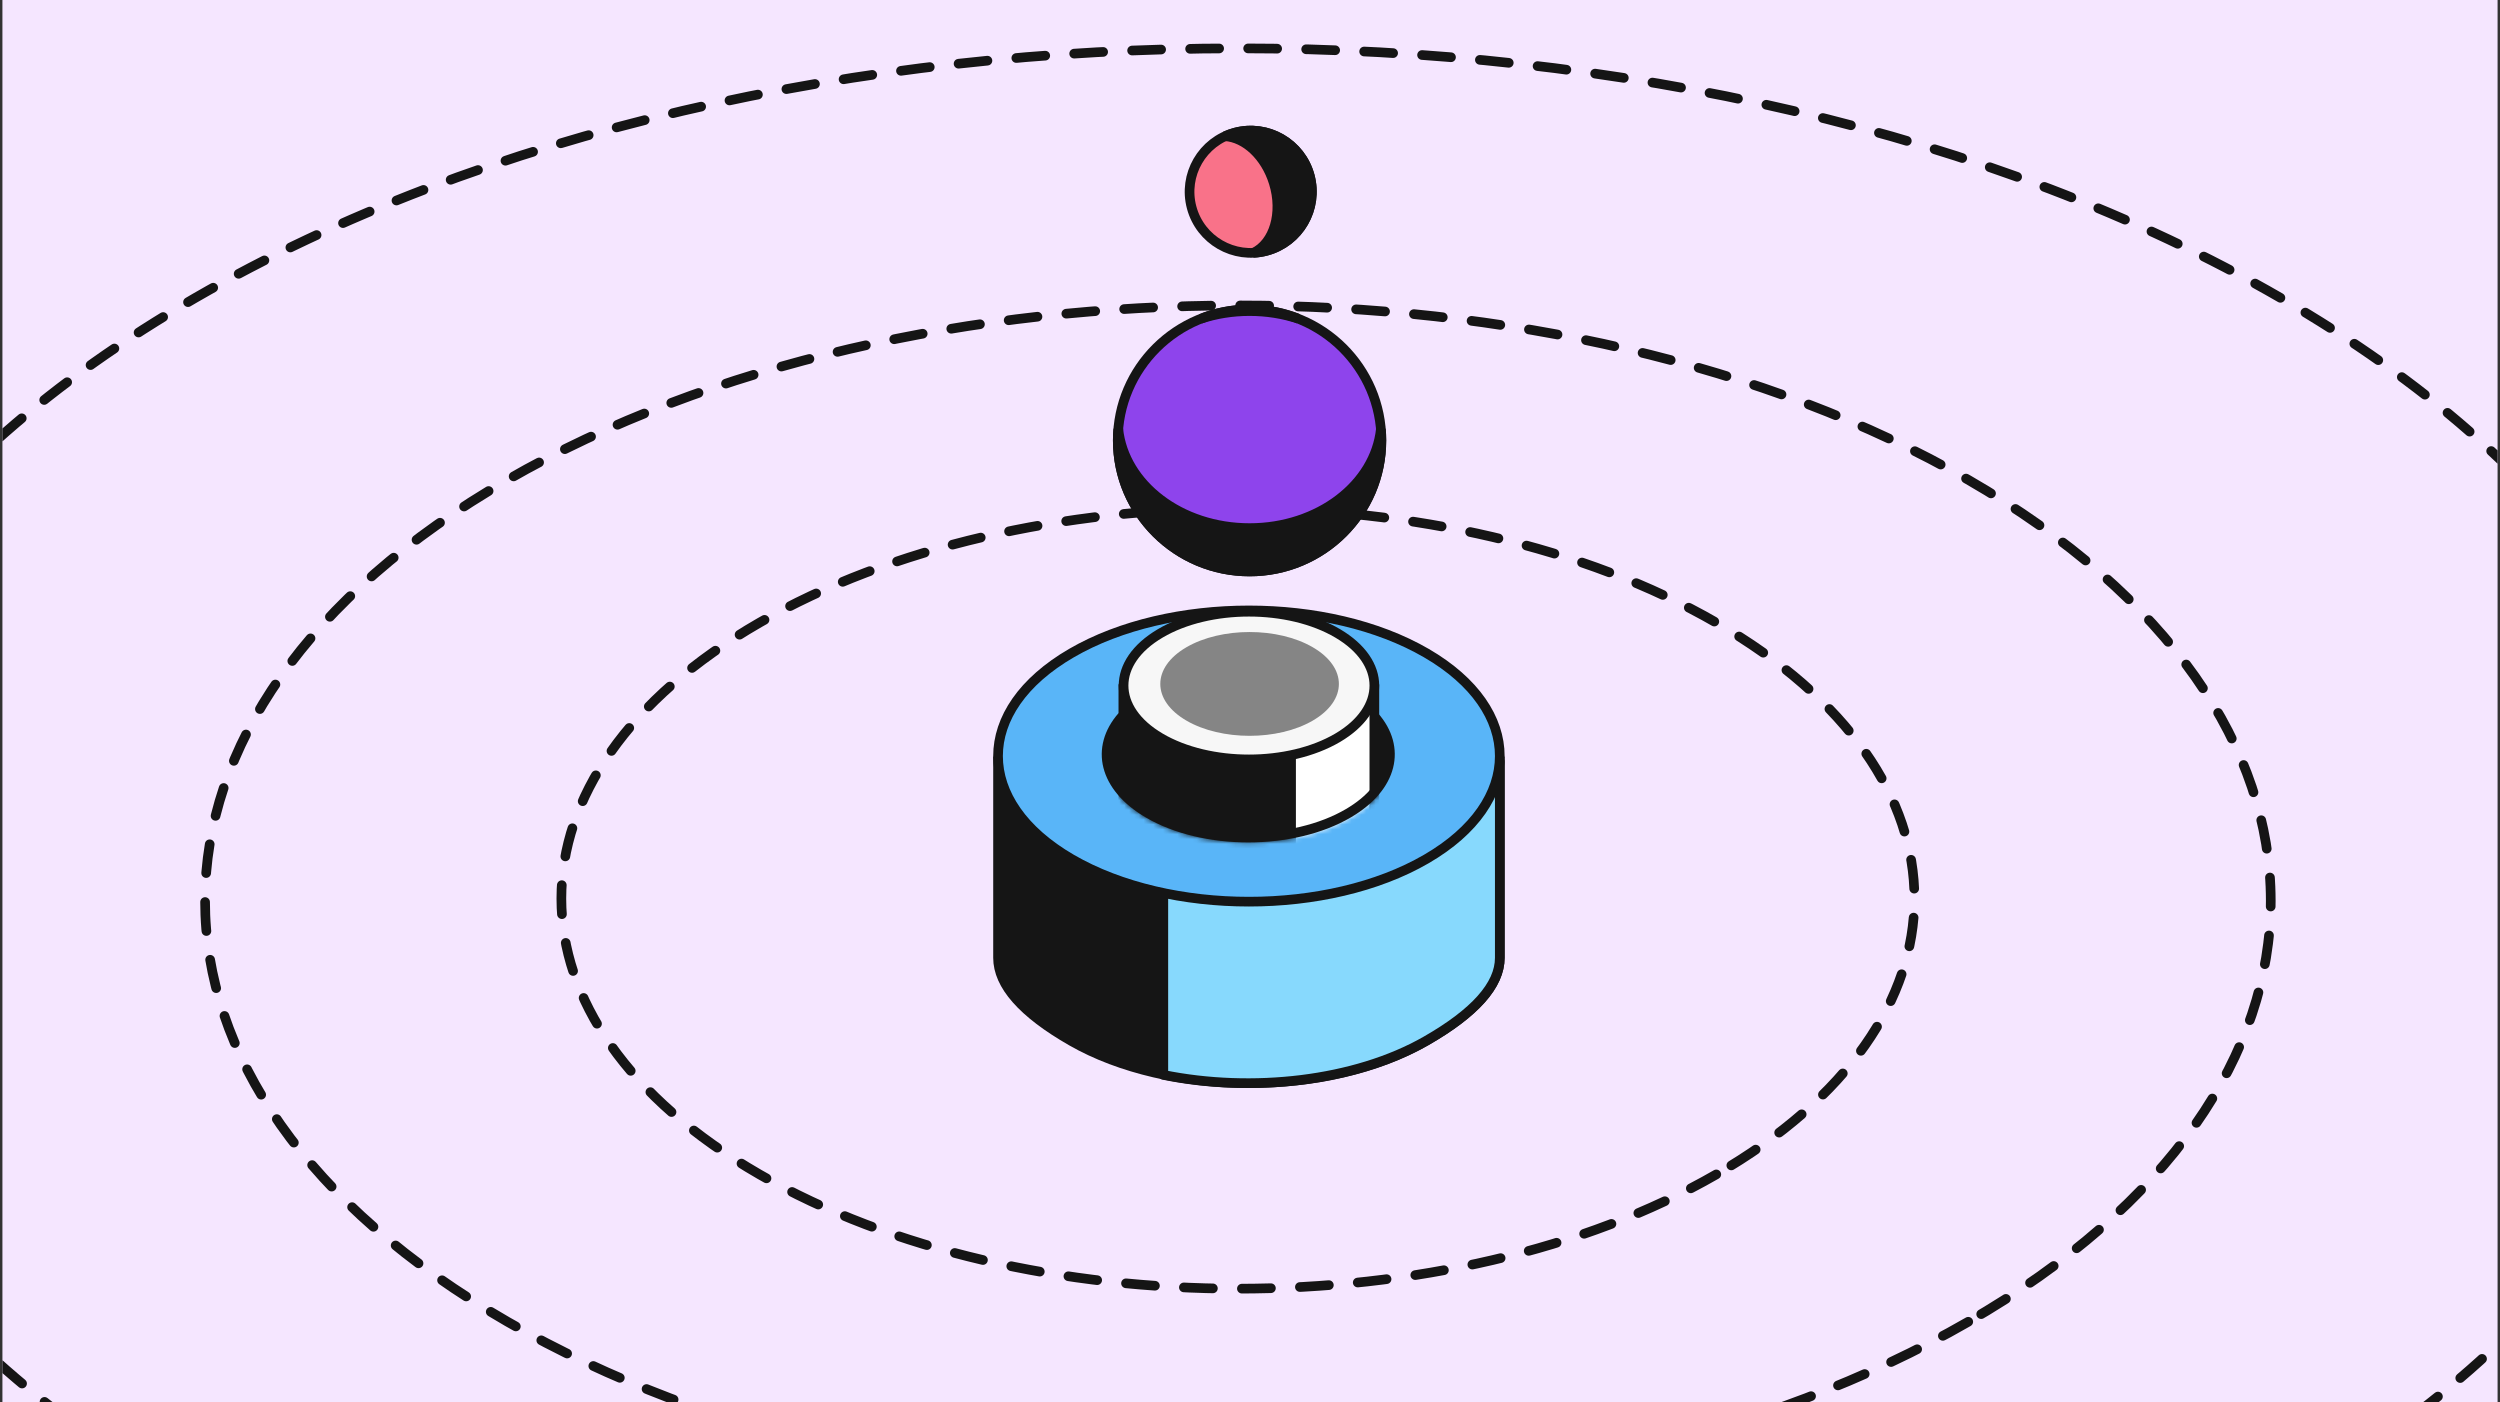 <svg width="517" height="290" viewBox="0 0 517 290" fill="none" xmlns="http://www.w3.org/2000/svg">
<rect x="0" y="0" width="517" height="290" fill="#333333" stroke="none"/>
<g clip-path="url(#clip0_7662_20649)">
<rect width="516" height="290" transform="translate(0.5)" fill="#F5E6FF"/>
<path d="M354.928 242.868C300.291 274.375 211.706 274.375 157.068 242.868C102.43 211.36 102.43 160.276 157.068 128.768C211.706 97.261 300.291 97.261 354.928 128.768C409.566 160.276 409.566 211.36 354.928 242.868Z" stroke="#151515" stroke-width="2" stroke-linecap="round" stroke-linejoin="round" stroke-dasharray="6 6"/>
<path d="M407.033 273.343C323.619 321.424 188.38 321.424 104.966 273.343C21.553 225.262 21.553 147.307 104.966 99.226C188.38 51.145 323.619 51.145 407.033 99.226C490.446 147.307 490.446 225.262 407.033 273.343Z" stroke="#151515" stroke-width="2" stroke-linecap="round" stroke-linejoin="round" stroke-dasharray="6 6"/>
<path d="M471.668 310.936C352.558 379.78 159.442 379.78 40.332 310.936C-78.778 242.093 -78.778 130.476 40.332 61.633C159.442 -7.211 352.558 -7.211 471.668 61.633C590.777 130.476 590.777 242.093 471.668 310.936Z" stroke="#151515" stroke-width="2" stroke-linecap="round" stroke-linejoin="round" stroke-dasharray="6 6"/>
<path d="M310.157 157.47L310.157 198.08C310.157 203.726 305.034 209.48 294.897 215.293C274.651 226.902 241.825 226.902 221.579 215.293C211.442 209.48 206.395 203.726 206.395 198.08L206.395 157.47L310.157 157.47Z" fill="#151515" stroke="#151515" stroke-width="2"/>
<path d="M310.156 198.08L310.156 157.47L240.574 157.47L240.574 222.286C258.908 226.004 280.162 223.673 294.835 215.293C305.013 209.48 310.156 203.726 310.156 198.08Z" fill="#87D9FD" stroke="#151515" stroke-width="2" stroke-linejoin="round"/>
<ellipse cx="258.413" cy="91.09" rx="27.257" ry="27.09" fill="#8E44EC" stroke="#151515" stroke-width="2"/>
<path fill-rule="evenodd" clip-rule="evenodd" d="M258.413 118.179C273.467 118.179 285.67 106.051 285.67 91.09C285.67 90.294 285.635 89.506 285.568 88.728C284.364 100.206 272.666 109.212 258.413 109.212C244.16 109.212 232.463 100.206 231.258 88.728C231.191 89.506 231.156 90.294 231.156 91.09C231.156 106.051 243.36 118.179 258.413 118.179ZM248.312 65.921C251.436 64.894 254.844 64.33 258.413 64.33C261.982 64.33 265.39 64.894 268.514 65.921C265.39 64.682 261.982 64 258.413 64C254.844 64 251.436 64.682 248.312 65.921Z" fill="#151515"/>
<path d="M285.568 88.728L286.564 88.641L284.573 88.623L285.568 88.728ZM231.258 88.728L232.253 88.623L230.262 88.641L231.258 88.728ZM248.312 65.921L247.944 64.992L248.625 66.871L248.312 65.921ZM268.514 65.921L268.202 66.871L268.883 64.992L268.514 65.921ZM284.67 91.09C284.67 105.493 272.92 117.179 258.413 117.179V119.179C274.013 119.179 286.67 106.609 286.67 91.09H284.67ZM284.572 88.814C284.637 89.564 284.67 90.323 284.67 91.09H286.67C286.67 90.265 286.634 89.448 286.564 88.641L284.572 88.814ZM284.573 88.623C283.438 99.45 272.311 108.212 258.413 108.212V110.212C273.021 110.212 285.29 100.961 286.562 88.832L284.573 88.623ZM258.413 108.212C244.515 108.212 233.389 99.45 232.253 88.623L230.264 88.832C231.536 100.961 243.806 110.212 258.413 110.212V108.212ZM232.156 91.09C232.156 90.323 232.19 89.564 232.255 88.814L230.262 88.641C230.192 89.448 230.156 90.265 230.156 91.09H232.156ZM258.413 117.179C243.906 117.179 232.156 105.493 232.156 91.09H230.156C230.156 106.609 242.813 119.179 258.413 119.179V117.179ZM248.625 66.871C251.647 65.878 254.95 65.33 258.413 65.33V63.33C254.739 63.33 251.225 63.911 248 64.971L248.625 66.871ZM258.413 65.33C261.876 65.33 265.179 65.878 268.202 66.871L268.826 64.971C265.601 63.911 262.087 63.33 258.413 63.33V65.33ZM258.413 65C261.853 65 265.137 65.657 268.145 66.85L268.883 64.992C265.643 63.706 262.11 63 258.413 63V65ZM248.681 66.85C251.689 65.657 254.973 65 258.413 65V63C254.716 63 251.183 63.706 247.944 64.992L248.681 66.85Z" fill="#151515"/>
<path d="M221.253 177.967C241.592 189.73 274.567 189.73 294.906 177.967C315.245 166.204 315.245 147.133 294.906 135.37C274.567 123.607 241.592 123.607 221.253 135.37C200.915 147.133 200.915 166.204 221.253 177.967Z" fill="#151515"/>
<path fill-rule="evenodd" clip-rule="evenodd" d="M294.961 177.645C274.701 189.405 241.851 189.405 221.59 177.645C201.329 165.884 201.329 146.816 221.59 135.056C241.851 123.295 274.701 123.295 294.961 135.056C315.222 146.816 315.222 165.884 294.961 177.645ZM276.619 167.099C266.488 173.035 250.063 173.035 239.933 167.099C229.803 161.162 229.803 151.538 239.933 145.601C250.063 139.665 266.488 139.665 276.619 145.601C286.749 151.538 286.749 161.162 276.619 167.099Z" fill="#59B5F8" stroke="#151515" stroke-width="2" stroke-linejoin="round"/>
<path d="M233.947 162.137C235.218 160.297 237.121 158.573 239.656 157.08C249.825 151.091 266.313 151.091 276.482 157.08C279.017 158.573 280.92 160.297 282.191 162.137C286.02 156.595 284.117 150.002 276.482 145.507C266.313 139.518 249.825 139.518 239.656 145.507C232.021 150.002 230.118 156.595 233.947 162.137Z" fill="#151515" stroke="#151515" stroke-width="2" stroke-linejoin="round"/>
<path d="M233.944 162.137C235.215 160.297 237.118 158.573 239.653 157.08C244.738 154.086 251.402 152.589 258.066 152.589V141.015C251.402 141.015 244.738 142.512 239.653 145.507C232.019 150.002 230.116 156.595 233.944 162.137Z" fill="#87D9FD" stroke="#151515" stroke-width="2" stroke-linejoin="round"/>
<path d="M237.672 168.053C248.996 174.676 267.355 174.676 278.679 168.053C290.003 161.429 290.003 150.691 278.679 144.068C267.355 137.444 248.996 137.444 237.672 144.068C226.349 150.691 226.349 161.429 237.672 168.053Z" fill="#151515" stroke="#151515" stroke-width="2" stroke-linejoin="round"/>
<mask id="mask0_7662_20649" style="mask-type:alpha" maskUnits="userSpaceOnUse" x="227" y="133" width="62" height="42">
<path d="M278.862 168.169C267.42 174.891 248.868 174.891 237.425 168.169C231.863 164.901 229.004 160.645 228.85 156.363V134.388H287.437V156.363H287.438C287.283 160.645 284.425 164.901 278.862 168.169Z" fill="#151515" stroke="#151515" stroke-width="2" stroke-linejoin="round"/>
</mask>
<g mask="url(#mask0_7662_20649)">
<path d="M276.621 152.269C266.494 158.126 250.074 158.126 239.947 152.269C234.903 149.352 232.371 145.532 232.352 141.708V172.952C232.352 175.778 234.912 178.657 239.979 181.567C250.099 187.376 266.507 187.376 276.627 181.567C281.694 178.657 284.217 175.778 284.217 172.952L284.217 141.649C284.223 145.492 281.692 149.337 276.621 152.269Z" fill="white" stroke="#151515" stroke-width="2" stroke-linejoin="round"/>
<path d="M266.993 155.795C257.856 157.674 247.261 156.499 239.948 152.269C234.878 149.337 232.346 145.492 232.352 141.649L232.352 141.649V172.952C232.352 175.778 234.912 178.658 239.979 181.567C247.284 185.76 257.865 186.927 266.993 185.066V155.795Z" fill="#151515" stroke="#151515" stroke-width="2" stroke-linejoin="round"/>
</g>
<path d="M284.217 148.136C289.873 154.609 288.088 162.747 278.86 168.169C267.417 174.891 248.865 174.891 237.423 168.169C228.195 162.747 226.409 154.609 232.065 148.136" stroke="#151515" stroke-width="2" stroke-linejoin="round"/>
<path d="M239.949 152.573C250.076 158.537 266.496 158.537 276.623 152.573C286.751 146.61 286.751 136.94 276.623 130.976C266.496 125.012 250.076 125.012 239.949 130.976C229.822 136.94 229.822 146.61 239.949 152.573Z" fill="#F7F7F7" stroke="#151515" stroke-width="2" stroke-linejoin="round"/>
<path opacity="0.5" d="M271.472 149.026C264.261 153.217 252.569 153.217 245.358 149.026C238.146 144.834 238.146 138.038 245.358 133.847C252.569 129.655 264.261 129.655 271.472 133.847C278.684 138.038 278.684 144.834 271.472 149.026Z" fill="#151515"/>
<path d="M270.865 36.377C272.672 43.123 268.669 50.057 261.922 51.865C255.176 53.673 248.242 49.669 246.434 42.923C244.626 36.177 248.63 29.242 255.376 27.434C262.123 25.627 269.057 29.63 270.865 36.377Z" fill="#F97289" stroke="#151515" stroke-width="2"/>
<path d="M259.206 52.286C263.457 50.285 265.339 44.076 263.413 37.827C261.698 32.263 257.506 28.425 253.332 28.172C253.98 27.873 254.662 27.625 255.374 27.434C262.121 25.626 269.055 29.63 270.863 36.376C272.67 43.123 268.667 50.057 261.92 51.865C261.015 52.107 260.105 52.245 259.206 52.286Z" fill="#151515" stroke="#151515" stroke-width="2"/>
</g>
<defs>
<clipPath id="clip0_7662_20649">
<rect width="516" height="290" fill="white" transform="translate(0.5)"/>
</clipPath>
</defs>
</svg>
